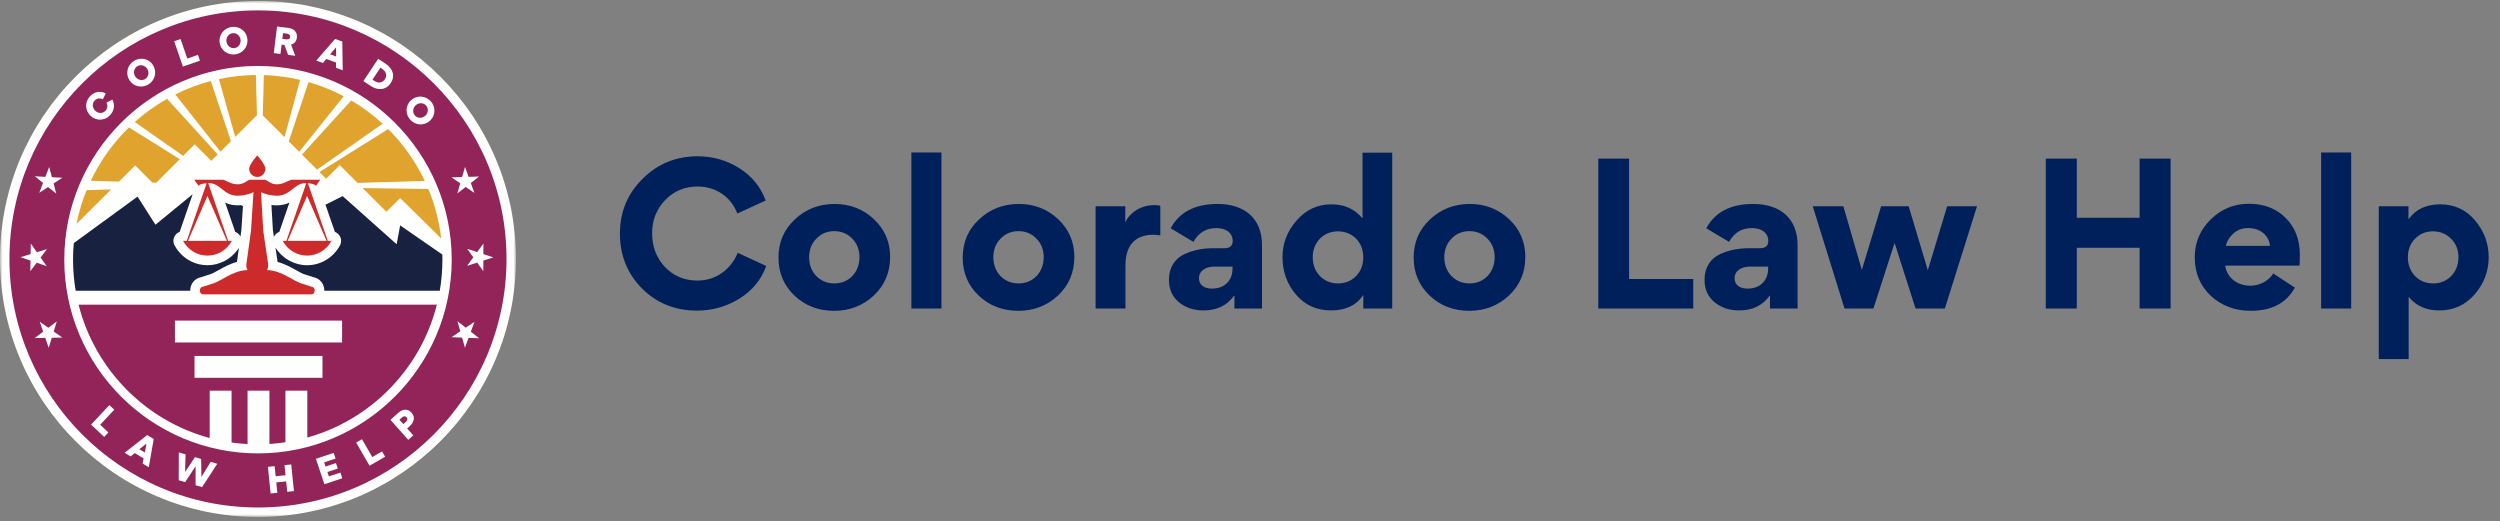 <svg height="98" viewBox="0 0 470 98" width="470" xmlns="http://www.w3.org/2000/svg" xmlns:xlink="http://www.w3.org/1999/xlink"><rect x="0" y="0" width="470" height="98" fill="#808080" stroke="none"/><mask id="a" fill="#fff"><path d="m0 0h97v97h-97z" fill="#fff" fill-rule="evenodd"/></mask><g fill="none" fill-rule="evenodd" transform="translate(0 .18)"><path d="m48.499 0c-26.742 0-48.499 21.758-48.499 48.502 0 26.745 21.757 48.503 48.499 48.503 26.744 0 48.501-21.759 48.501-48.503 0-26.744-21.757-48.502-48.501-48.502" fill="#fffffe" mask="url(#a)"/><path d="m51.3 43.042.195 1.322c.028-.064.06-.126.097-.187.214-.36.541-.628.921-.77l1.895-5.49c-.86.4-1.922.626-3.377.445z" fill="#182140"/><path d="m62.956 43.408c.379.143.705.411.918.769.327.549.34 1.229.036 1.79-1.244 2.293-3.611 3.718-6.177 3.718-2.413 0-4.651-1.261-5.944-3.319l.398 2.701c1.366.361 2.519 1.008 3.506 1.56.652.365 1.268.71 1.662.799.057.013.112.028.167.046l1.457.478c1.132.199 1.997 1.239 1.997 2.489 0 .014-.001.027-.001.041h21.704c.323-1.901.494-3.852.494-5.844 0-.32-.005-.638-.013-.956l-7.929-5.488-.663 3.542-10.149-9.042-3.226 1.613z" fill="#182140"/><path d="m35.76 54.481c-0-.014-.001-.027-.001-.041 0-1.25.866-2.29 1.997-2.489l1.456-.478c.055-.018.111-.034.167-.046.394-.089 1.011-.434 1.663-.799.987-.553 2.14-1.199 3.505-1.56l.367-2.653c-.073.113-.148.225-.226.333-1.327 1.84-3.452 2.937-5.686 2.937-2.087 0-4.056-.936-5.403-2.569-.292-.355-.553-.741-.775-1.147-.305-.561-.292-1.242.035-1.791.214-.359.54-.628.92-.77l2.442-7.075-6.996 5.735-3.37-5.283-11.985 8.74c-.091 1.025-.138 2.063-.138 3.112 0 1.991.17 3.943.494 5.844z" fill="#182140"/><path d="m45.144 44.178c.023.039.045.078.065.118l.174-1.253.292-4.48-.337-.164c-1.27.102-2.224-.116-3.009-.481l1.895 5.49c.38.142.707.411.92.77" fill="#182140"/><path d="m57.733 36.648 3.657 8.455h-7.313zm-15.074 8.455h-7.314l3.656-8.454zm11.183 0h-.694c.898 1.653 2.614 2.77 4.585 2.77 1.971 0 3.689-1.117 4.585-2.77h-.693l-3.738-10.827c1.455.086 1.487.512 1.487.512l.831-1.173h-5.48c-.84.302-1.49.853-2.7.853-.942 0-1.552-.525-2.129-.853h-3.059c-.577.328-1.186.853-2.129.853-1.21 0-1.86-.551-2.7-.853h-5.48l.831 1.173s.032-.425 1.486-.512l-3.737 10.827h-.694c.167.307.361.595.581.861.963 1.168 2.399 1.91 4.005 1.91 1.728 0 3.261-.859 4.217-2.185.134-.186.257-.381.368-.585h-.694l-3.741-10.84c.078-.002.154-.004.239-.004 1.995 0 2.708 2.36 5.286 2.36 1.044 0 2.388-.318 2.985-.696l-.477 7.303-.863 6.23c-.008.076-.014.151-.014.23 0 .332.079.642.216.911-2.893.068-5.025 2.208-6.746 2.596l-1.628.535c-.321 0-.58.318-.58.712 0 .393.26.712.58.712h20.435c.32 0 .58-.319.58-.712 0-.394-.26-.712-.58-.712l-1.628-.535c-1.721-.388-3.852-2.528-6.746-2.596.137-.269.216-.579.216-.911 0-.078-.005-.154-.013-.23l-.918-6.23-.422-7.302c.597.377 1.94.695 2.983.695 2.579 0 3.292-2.36 5.287-2.36.085 0 .161.002.239.004zm-5.475-12.016c.842 0 1.524-.682 1.524-1.524 0-.842-1.524-2.52-1.524-2.52s-1.523 1.678-1.523 2.52c0 .842.682 1.524 1.523 1.524z" fill="#cd2b2b"/><g fill="#93245a"><path d="m63.172 8.719-1.116 1.305 1.136.415z"/><path d="m72.364 14.722c.486-.732.176-1.496-.51-1.951l-.339-.226-1.491 2.246.335.223c.704.467 1.511.453 2.006-.292"/><path d="m79.961 21.571c.548-.507.646-1.37.127-1.932-.522-.564-1.39-.534-1.938-.027-.548.507-.651 1.375-.129 1.939.521.564 1.392.527 1.94.021"/><path d="m27.297 14.671c.653-.407.78-1.271.385-1.905-.396-.634-1.226-.893-1.876-.487-.653.407-.786 1.267-.391 1.901.395.634 1.23.898 1.882.491"/><path d="m75.535 78.335-.448.399.736.826.453-.404c.345-.308.407-.611.179-.867-.224-.251-.53-.302-.92.046"/><path d="m54.542 6.79c.039-.318-.124-.592-.641-.655l-.689-.085-.134 1.082.696.086c.458.056.727-.097.768-.428"/><path d="m90.863 50.798-1.16-1.608-1.888.606 1.171-1.6-1.16-1.608 1.884.62 1.171-1.6-.007 1.983 1.884.62-1.888.606zm-2.769 12.537-.685 1.861-.54-1.908-1.982-.076 1.648-1.103-.54-1.908 1.558 1.226 1.648-1.103-.685 1.861 1.558 1.226zm-39.591 21.722c-20.08 0-36.417-16.338-36.417-36.42 0-20.082 16.337-36.419 36.417-36.419 20.081 0 36.418 16.338 36.418 36.419 0 20.082-16.337 36.42-36.418 36.42zm29.2-3.389-.948.845-3.356-3.764 1.473-1.314c.8-.713 1.757-.863 2.498-.033.764.856.454 1.827-.356 2.549l-.469.418zm-8.226 5.713-2.521-4.357 1.097-.635 1.943 3.357 1.83-1.059.579.999zm-8.485 3.478-1.602-4.778 3.339-1.12.358 1.07-2.145.719.262.78 1.951-.654.346 1.031-1.951.654.276.822 2.163-.725.36 1.075zm-6.993 1.419-.2-1.953-1.859.19.2 1.952-1.262.129-.512-5.011 1.262-.13.193 1.894 1.859-.19-.194-1.893 1.262-.129.512 5.011zm-16.008-.873-1.221-.363 0-3.548-.009-.003-1.954 2.969-1.206-.358.019-5.241 1.266.376-.09 3.29.018.006 1.834-2.773 1.169.348.046 3.34.015.005 1.737-2.811 1.232.366zm-10.019-3.742-1.154-.69.179-.972-1.669-.998-.761.625-1.143-.683 4.246-3.332 1.226.733zm-7.595-6.543-.789.842-2.469-2.31 3.438-3.674.925.866-2.649 2.831zm-10.304-46.802.512 1.916-1.54-1.249-1.664 1.079.711-1.851-1.54-1.249 1.98.105.712-1.851.512 1.916 1.98.105zm-.336 28.998-.581 1.896-.645-1.875-1.982.034 1.584-1.193-.645-1.875 1.624 1.138 1.584-1.193-.581 1.896 1.624 1.138zm-5.877-15.151 1.896-.579.036-1.983 1.137 1.625 1.897-.579-1.194 1.583 1.137 1.625-1.875-.646-1.194 1.583.035-1.983zm13.106-30.295c1.059-1.087 2.31-.83 2.922-.483l-.562 1.102c-.277-.16-.964-.344-1.52.226-.531.546-.465 1.376.087 1.914.537.523 1.36.608 1.916.037.542-.557.392-1.216.201-1.541l1.098-.593c.346.539.647 1.856-.451 2.983-1.013 1.039-2.608 1.078-3.664.05-1.021-.996-1.1-2.595-.028-3.695zm8.219-6.604c1.23-.767 2.816-.432 3.588.807.776 1.244.383 2.839-.85 3.608-1.233.769-2.83.433-3.605-.808-.772-1.238-.365-2.839.866-3.607zm8.76-4.107 1.267 3.671 2.002-.691.377 1.093-3.201 1.106-1.645-4.764zm9.677-2.282c1.443-.16 2.73.83 2.891 2.283.162 1.459-.884 2.729-2.33 2.889-1.446.16-2.742-.834-2.904-2.29-.161-1.453.9-2.722 2.343-2.882zm8.465-.072 2.051.253c1.101.136 1.806.755 1.672 1.84-.091.739-.515 1.149-1.095 1.308l.792 2.098-1.341-.166-.703-1.871-.518-.064-.217 1.758-1.259-.155zm10.918 2.33 1.343.491.087 5.398-1.263-.462-.006-.989-1.826-.668-.631.756-1.251-.458zm8.095 3.736 1.391.924c1.305.866 1.889 2.245.963 3.641-.917 1.381-2.447 1.416-3.744.555l-1.394-.925zm6.165 7.795c1.071-.99 2.717-.89 3.7.174.984 1.064.951 2.682-.12 3.672-1.075.994-2.713.908-3.699-.159-.985-1.066-.954-2.695.118-3.687zm9.608 14.439.553-1.904.672 1.866 1.982-.062-1.567 1.215.671 1.866-1.64-1.115-1.567 1.215.553-1.904-1.64-1.115zm-38.374-31.33c-25.763 0-46.724 20.961-46.724 46.726 0 25.765 20.96 46.727 46.724 46.727 25.764 0 46.726-20.962 46.726-46.727 0-25.765-20.961-46.726-46.726-46.726z"/><path d="m32.887 64.206h31.423v-4.111h-31.423zm3.683 6.639h24.057v-4.11h-24.057zm-21.794-13.744c.765 3.042 1.932 5.926 3.441 8.591.001.001.001.002.002.003.282.497.575.987.88 1.469.002.004.005.007.007.011.305.481.621.954.948 1.418.002.003.004.005.005.008.218.309.441.615.669.917.002.003.005.006.007.01.34.45.691.892 1.052 1.325.006.008.013.016.019.023.359.429.728.85 1.106 1.261.008.008.016.017.023.025.253.274.51.544.771.809.005.006.011.011.016.017.126.128.254.256.382.382.006.006.011.011.017.017.264.26.533.515.805.767.011.01.023.021.034.031.407.374.822.739 1.246 1.093.014.012.028.024.042.035.283.236.57.468.861.695.008.006.016.012.023.018.137.107.275.213.413.317.014.01.027.02.041.031.293.221.589.437.889.649.015.011.03.021.046.032.141.099.282.197.425.294.009.006.018.013.028.019.303.206.61.408.92.604.02.012.039.025.059.037.31.196.624.388.941.574.008.005.017.01.025.015.148.087.296.172.445.257.02.012.041.023.061.035.318.18.639.354.963.524.018.01.037.019.055.029.148.077.296.153.444.228.017.009.034.017.052.026.327.164.656.323.989.476.023.011.047.022.07.032.156.072.312.142.469.212.009.004.018.008.026.012.172.076.345.151.519.224.006.003.012.005.019.008.16.067.321.133.482.198.025.01.05.02.075.03.341.136.684.268 1.03.393.019.007.038.014.056.02.156.056.312.111.469.166.024.008.047.016.07.024.348.119.698.233 1.05.341.026.008.051.016.077.023.16.049.32.096.481.143.017.005.034.01.051.015.182.052.365.104.549.153v-8.905h4.111v9.748h0c.238.034.477.065.717.094.017.002.034.004.052.006.239.029.479.055.72.079.006.001.012.001.018.002.498.049.999.087 1.503.114h0v-10.043h4.11v10.027h0c.237-.015.474-.033.71-.052.027-.002.054-.004.082-.007.231-.02.46-.042.69-.066.024-.003.049-.005.073-.008.488-.053.973-.115 1.454-.188v-9.705h4.111v8.824c4.108-1.146 7.911-3.031 11.257-5.501 0-0.0 0-0.0 0-0.0.456-.337.903-.684 1.342-1.042 0-0.0.001-.001.001-.001 1.609-1.313 3.098-2.768 4.449-4.344 0-0.0 0-0.0 0-.001 3.439-4.013 5.979-8.818 7.307-14.099z"/><path d="m27.235 84.892.302-1.693-1.341 1.072z"/><path d="m44.055 8.866c.765-.085 1.254-.809 1.172-1.553-.082-.744-.72-1.337-1.483-1.253-.765.084-1.258.803-1.176 1.547.082.744.721 1.343 1.487 1.258"/></g><path d="m75.228 37.052 7.72 7.607c-.374-3.259-1.201-6.382-2.415-9.305l-12.346-.178 4.458 4.459z" fill="#e0a42e"/><path d="m63.872 30.86 3.341 3.342 12.643-.371c-1.723-3.639-4.059-6.933-6.875-9.746l-12.929 8.083 1.256 1.256z" fill="#e0a42e"/><path d="m53.485 25.601 2.936-10.763c-2.2-.519-4.48-.827-6.818-.904l-.198 7.586z" fill="#e0a42e"/><path d="m71.928 23.077c-1.802-1.656-3.778-3.125-5.899-4.375l-9.26 10.183 2.823 2.823z" fill="#e0a42e"/><path d="m56.246 28.362 8.373-10.448c-2.088-1.103-4.302-2-6.614-2.662l-3.716 11.153z" fill="#e0a42e"/><path d="m43.416 26.363-3.788-11.311c-2.332.613-4.569 1.463-6.683 2.524l8.503 10.756z" fill="#e0a42e"/><path d="m36.602 26.948 3.114 3.115 1.208-1.207-9.514-10.462c-2.183 1.235-4.22 2.7-6.078 4.362l9.097 6.365z" fill="#e0a42e"/><path d="m25.412 30.913 3.234 3.234.735.022 4.419-4.419-9.559-5.977c-2.951 2.875-5.394 6.27-7.179 10.034l5.298.155z" fill="#e0a42e"/><path d="m44.221 25.557 4.091-4.091-.211-7.549c-2.38.024-4.704.288-6.948.77z" fill="#e0a42e"/><path d="m20.891 35.429-4.609.145c-.824 2.023-1.463 4.14-1.895 6.33z" fill="#e0a42e"/><path d="m131.056 58.216c2.844 0 5.508-.756 7.92-2.232 2.448-1.512 4.14-3.564 5.076-6.156l-5.364-2.484c-1.26 3.132-4.104 5.22-7.56 5.22-2.484 0-4.5-.864-6.12-2.556-1.62-1.728-2.412-3.852-2.412-6.336 0-2.448.828-4.536 2.448-6.228s3.672-2.556 6.084-2.556c3.492 0 6.3 1.944 7.488 5.076l5.328-2.448c-.936-2.556-2.592-4.608-4.968-6.084-2.34-1.476-4.968-2.232-7.812-2.232-4.068 0-7.524 1.404-10.368 4.248-2.844 2.808-4.248 6.228-4.248 10.296 0 4.104 1.404 7.56 4.176 10.332s6.228 4.14 10.332 4.14zm25.776.036c2.916 0 5.4-.972 7.452-2.88 2.052-1.944 3.06-4.356 3.06-7.236 0-2.844-1.008-5.184-3.024-7.092s-4.5-2.88-7.416-2.88-5.436.972-7.488 2.916c-2.052 1.908-3.06 4.32-3.06 7.164 0 2.88 1.008 5.256 3.024 7.164s4.5 2.844 7.452 2.844zm.036-5.148c-1.332 0-2.484-.468-3.384-1.368-.9-.936-1.368-2.124-1.368-3.564 0-1.404.468-2.592 1.368-3.492.9-.936 2.016-1.404 3.348-1.404s2.484.468 3.384 1.404c.9.9 1.368 2.088 1.368 3.492 0 2.88-2.016 4.932-4.716 4.932zm20.124 4.716v-29.34h-5.652v29.34zm14.472.432c2.916 0 5.4-.972 7.452-2.88 2.052-1.944 3.06-4.356 3.06-7.236 0-2.844-1.008-5.184-3.024-7.092s-4.5-2.88-7.416-2.88-5.436.972-7.488 2.916c-2.052 1.908-3.06 4.32-3.06 7.164 0 2.88 1.008 5.256 3.024 7.164s4.5 2.844 7.452 2.844zm.036-5.148c-1.332 0-2.484-.468-3.384-1.368-.9-.936-1.368-2.124-1.368-3.564 0-1.404.468-2.592 1.368-3.492.9-.936 2.016-1.404 3.348-1.404s2.484.468 3.384 1.404c.9.9 1.368 2.088 1.368 3.492 0 2.88-2.016 4.932-4.716 4.932zm20.088 4.716v-8.136c0-3.456 1.584-5.724 5.22-5.724.468 0 .9.036 1.332.108v-5.544c-.288-.108-.648-.144-1.116-.144-2.556 0-4.608 1.404-5.436 3.168h-.036v-2.952h-5.58v19.224zm14.652.36c2.556 0 4.464-.936 5.76-2.772l.072.036v2.376h5.184v-11.916c0-5.04-3.276-7.74-8.352-7.74-4.212 0-7.164 1.512-8.82 4.572l4.284 2.556c.972-1.728 2.376-2.592 4.284-2.592 2.016 0 3.096 1.044 3.096 2.376 0 .936-.504 1.404-1.512 1.404h-1.908c-2.16 0-3.96.324-5.724 1.152-1.728.828-2.844 2.484-2.844 4.752v.072c0 1.728.612 3.132 1.872 4.176s2.808 1.548 4.608 1.548zm1.62-4.104c-1.44 0-2.448-.648-2.448-1.944 0-1.44 1.296-2.196 2.916-2.196h3.384v.432c0 2.124-1.44 3.708-3.852 3.708zm22.392 4.104c2.7 0 4.716-.936 5.976-2.808h.072v2.448h5.436v-29.304h-5.58v12.276h-.072c-1.44-1.692-3.348-2.556-5.76-2.556-2.628 0-4.824 1.008-6.588 3.06-1.764 2.016-2.628 4.32-2.628 6.876 0 2.7.864 5.076 2.556 7.056s3.888 2.952 6.588 2.952zm1.296-5.076c-1.332 0-2.484-.468-3.384-1.368-.9-.936-1.368-2.124-1.368-3.564 0-2.844 2.052-4.86 4.752-4.86s4.752 2.016 4.752 4.86c0 1.44-.468 2.628-1.368 3.564-.9.9-2.052 1.368-3.384 1.368zm24.696 5.148c2.916 0 5.4-.972 7.452-2.88 2.052-1.944 3.06-4.356 3.06-7.236 0-2.844-1.008-5.184-3.024-7.092s-4.5-2.88-7.416-2.88-5.436.972-7.488 2.916c-2.052 1.908-3.06 4.32-3.06 7.164 0 2.88 1.008 5.256 3.024 7.164s4.5 2.844 7.452 2.844zm.036-5.148c-1.332 0-2.484-.468-3.384-1.368-.9-.936-1.368-2.124-1.368-3.564 0-1.404.468-2.592 1.368-3.492.9-.936 2.016-1.404 3.348-1.404s2.484.468 3.384 1.404c.9.9 1.368 2.088 1.368 3.492 0 2.88-2.016 4.932-4.716 4.932zm42.048 4.716v-5.544h-12.06v-22.644h-5.796v28.188zm8.604.36c2.556 0 4.464-.936 5.76-2.772l.072.036v2.376h5.184v-11.916c0-5.04-3.276-7.74-8.352-7.74-4.212 0-7.164 1.512-8.82 4.572l4.284 2.556c.972-1.728 2.376-2.592 4.284-2.592 2.016 0 3.096 1.044 3.096 2.376 0 .936-.504 1.404-1.512 1.404h-1.908c-2.16 0-3.96.324-5.724 1.152-1.728.828-2.844 2.484-2.844 4.752v.072c0 1.728.612 3.132 1.872 4.176s2.808 1.548 4.608 1.548zm1.62-4.104c-1.44 0-2.448-.648-2.448-1.944 0-1.44 1.296-2.196 2.916-2.196h3.384v.432c0 2.124-1.44 3.708-3.852 3.708zm23.652 3.744 3.96-12.276h.036l3.924 12.276h5.508l6.048-19.224h-5.616l-3.636 12.024-3.6-12.024h-5.184l-3.6 11.916h-.036l-3.456-11.916h-5.76l5.976 19.224zm38.232 0v-11.412h11.808v11.412h5.832v-28.188h-5.832v11.124h-11.808v-11.124h-5.832v28.188zm32.724.432c3.924 0 6.66-1.44 8.28-4.356l-4.068-2.664c-.864 1.404-2.592 2.304-4.284 2.304-2.412 0-4.428-1.44-4.752-3.78h13.968c.036-.432.072-1.116.072-2.016 0-2.844-.9-5.184-2.664-6.948s-4.068-2.664-6.912-2.664c-2.772 0-5.184.972-7.2 2.952-1.98 1.98-2.988 4.32-2.988 7.092 0 2.952 1.008 5.364 3.024 7.272 2.052 1.872 4.536 2.808 7.524 2.808zm3.6-12.204h-8.28c.108-.756.54-1.512 1.296-2.232.756-.756 1.728-1.116 2.88-1.116 2.556 0 3.96 1.656 4.104 3.348zm15.264 11.772v-29.34h-5.652v29.34zm10.8 9.504v-11.628h.072c1.368 1.656 3.276 2.484 5.688 2.484 2.7 0 4.896-1.008 6.66-3.024 1.764-2.052 2.628-4.356 2.628-6.984 0-2.592-.864-4.896-2.556-6.912s-3.888-3.024-6.588-3.024c-2.556 0-4.536.9-5.868 2.736h-.072v-2.376h-5.58v28.728zm4.608-14.22c-1.332 0-2.484-.468-3.384-1.368-.9-.936-1.368-2.124-1.368-3.564 0-1.404.468-2.592 1.368-3.492s2.016-1.368 3.348-1.368 2.484.468 3.384 1.368c.936.9 1.404 2.088 1.404 3.492 0 1.44-.468 2.628-1.368 3.564-.9.9-2.052 1.368-3.384 1.368z" fill="#00205c" fill-rule="nonzero"/></g></svg>